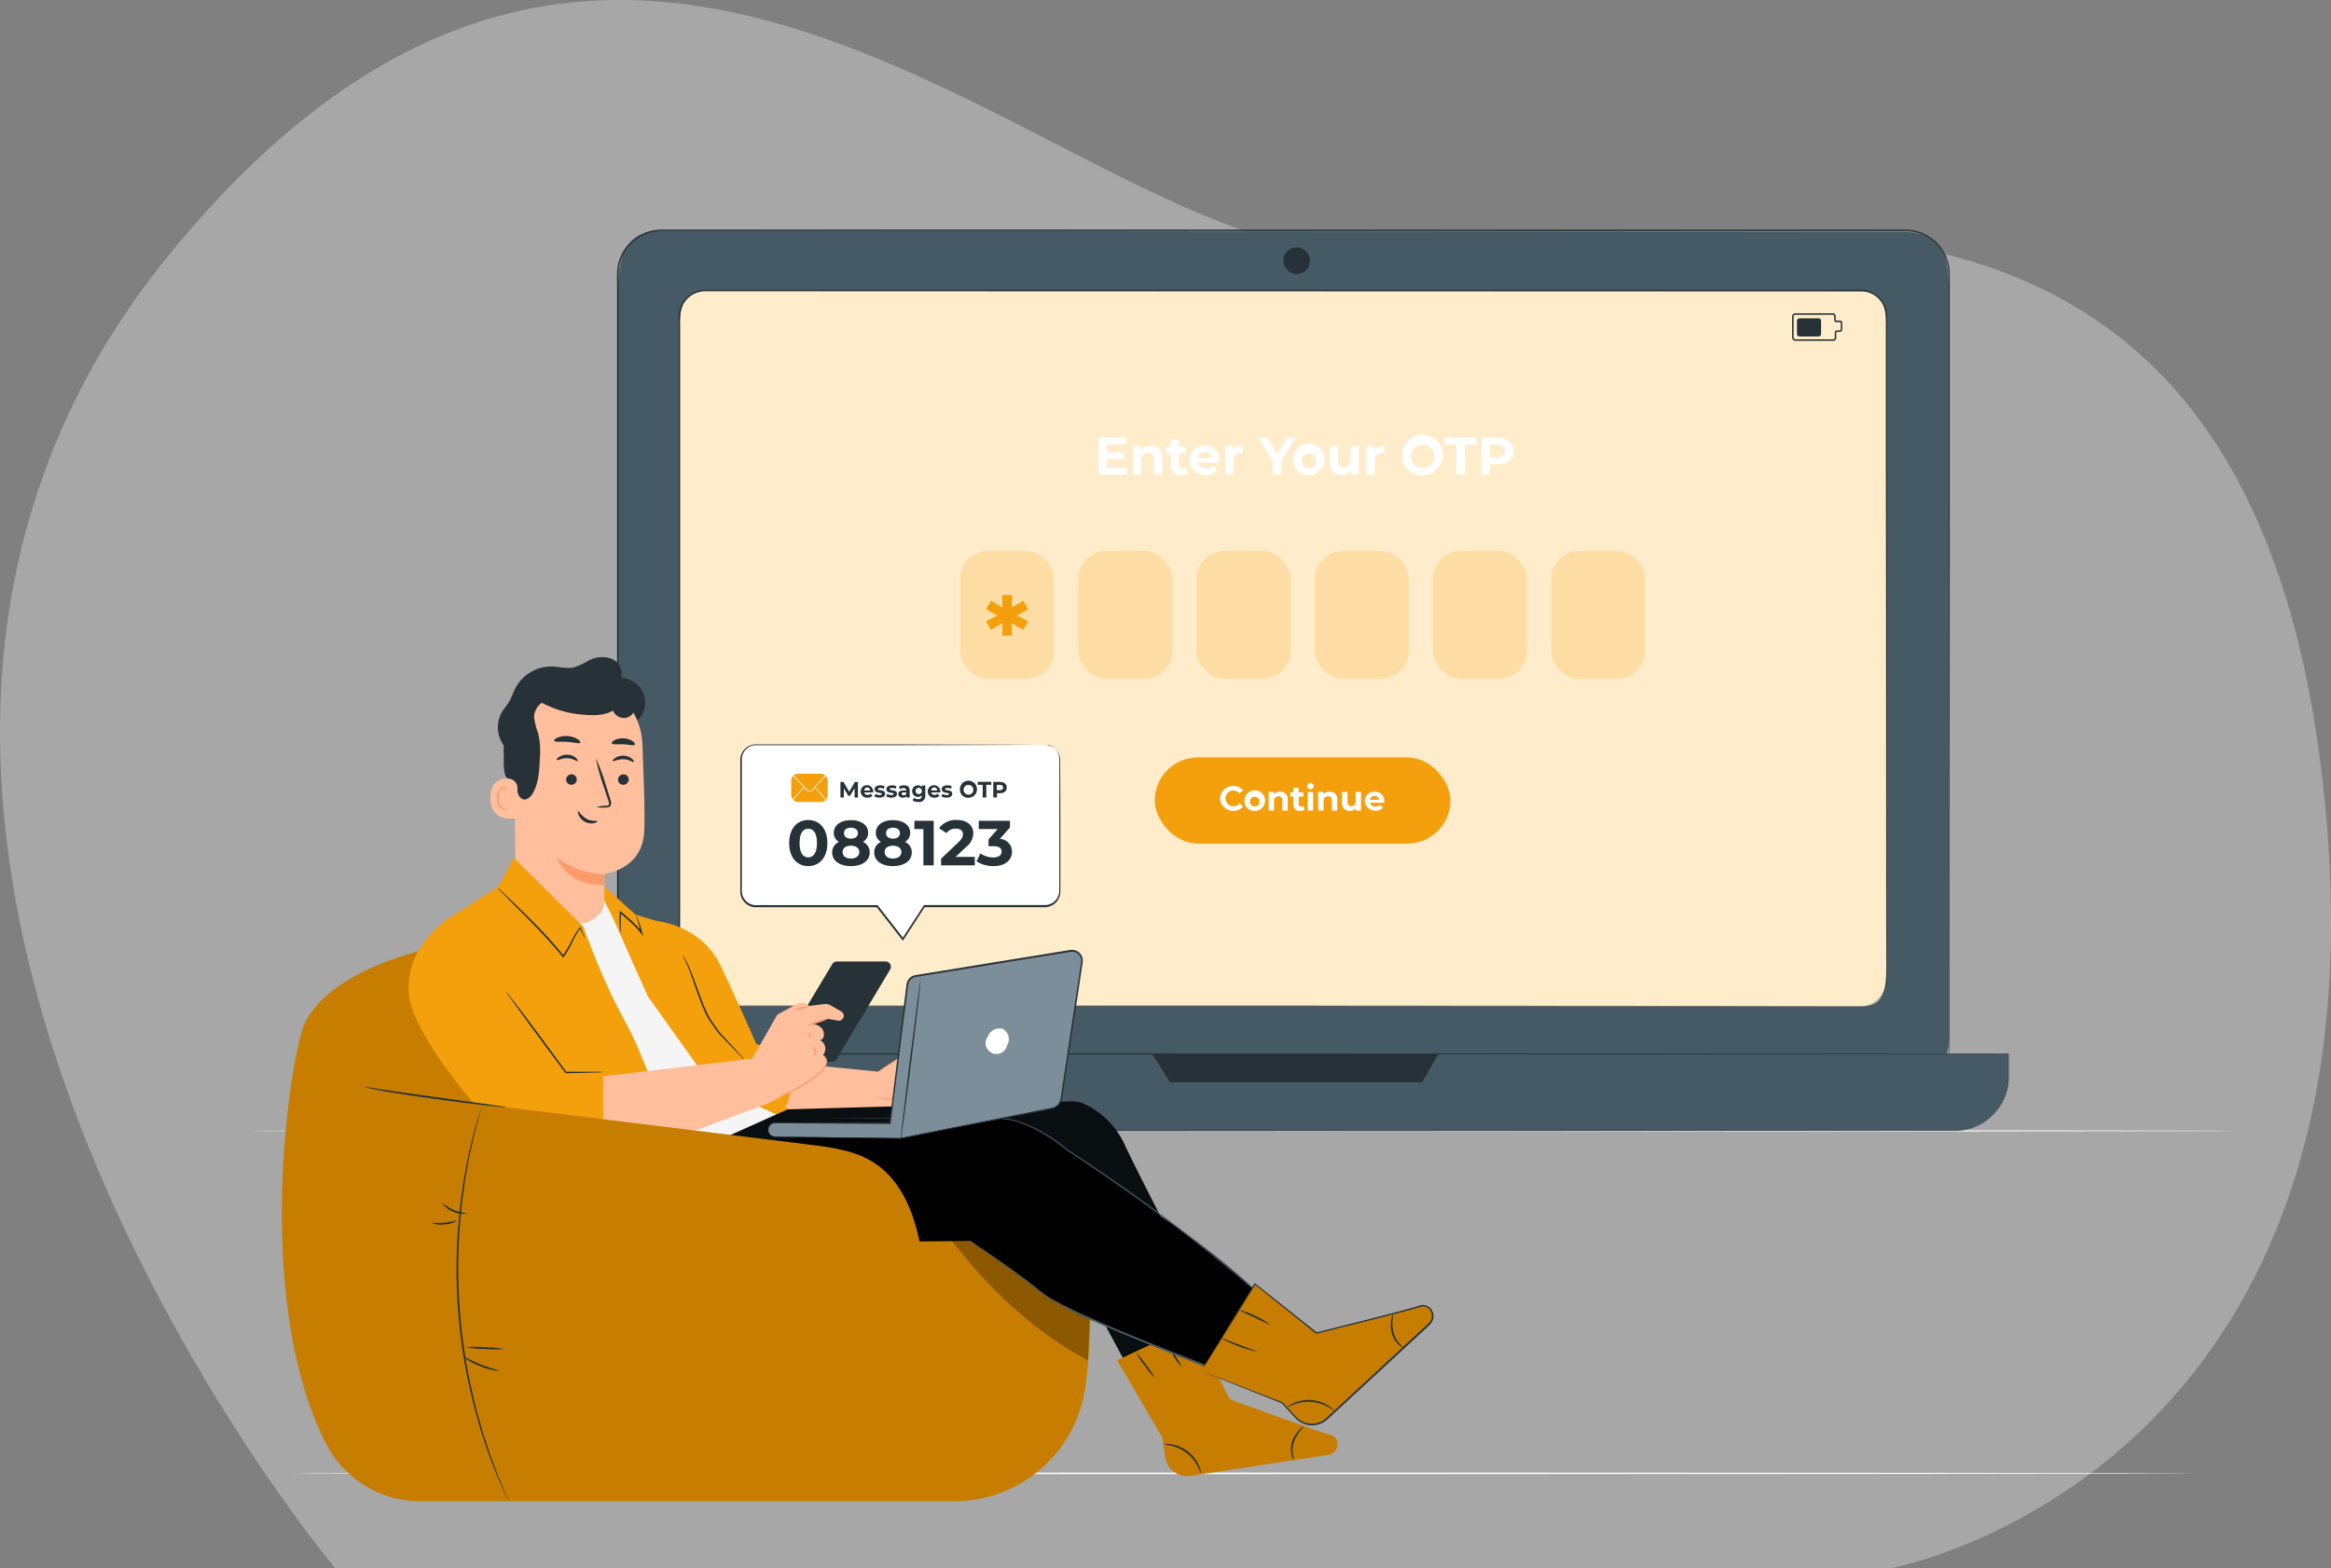 <svg xmlns="http://www.w3.org/2000/svg" width="452.607" height="304.543" viewBox="0 0 452.607 304.543">
  <rect x="0" y="0" width="452.607" height="304.543" fill="#808080" stroke="none"/>
  <g id="Group_13598" data-name="Group 13598" transform="translate(-3606 -992.14)">
    <path id="Path_318" data-name="Path 318" d="M329.375,502.852S207.484,357.277,297.389,247.49s171.73-1.729,229.367,0S697.638,209.453,714.928,346.9s-83.366,155.948-83.366,155.948Z" transform="translate(3341.682 793.831)" fill="#fff" opacity="0.31"/>
    <g id="Group_13597" data-name="Group 13597" transform="translate(2046.81 1445.032)">
      <g id="freepik--Floor--inject-2" transform="translate(1607.19 -233.423)">
        <path id="Path_9056" data-name="Path 9056" d="M426.872,346.892c0,.082-86.506.152-193.187.152s-193.2-.076-193.2-.152,86.483-.152,193.2-.152S426.872,346.8,426.872,346.892Z" transform="translate(-40.48 -346.74)" fill="#fff"/>
        <path id="Path_9057" data-name="Path 9057" d="M424.512,460.992c0,.082-82.775.152-184.892.152s-184.91-.07-184.91-.152,82.775-.152,184.91-.152S424.512,460.933,424.512,460.992Z" transform="translate(-46.415 -394.328)" fill="#fff"/>
      </g>
      <g id="freepik--Device--inject-2" transform="translate(1668.908 -408.306)">
        <path id="Path_9600" data-name="Path 9600" d="M8.711.088,249.277.33c8.047,0,9.252,4.25,9.252,12.3l-.007,143.764a14.57,14.57,0,0,1-14.57,14.57H14.57A14.57,14.57,0,0,1,0,156.391L.008,13.929C.008,5.882.664.088,8.711.088Z" transform="translate(10.227 0.152)" fill="#455a64"/>
        <path id="Path_9058" data-name="Path 9058" d="M413.826,217.842l.554-.035a4.079,4.079,0,0,0,.67-.076,5.492,5.492,0,0,0,.927-.192,7.881,7.881,0,0,0,2.442-1.078,8.353,8.353,0,0,0,2.571-2.617,8.785,8.785,0,0,0,.927-1.988,9.276,9.276,0,0,0,.361-2.437c0-1.749,0-3.632,0-5.689V189.535c0-21.364,0-52.283-.047-90.482V57.141a14.427,14.427,0,0,0-.309-3.981,8.371,8.371,0,0,0-5.3-5.678,8.162,8.162,0,0,0-.979-.28c-.332-.07-.67-.117-1.008-.157-.682-.047-1.376-.041-2.075-.035H172.319a8.377,8.377,0,0,0-8.009,5.963,9.093,9.093,0,0,0-.35,2.635V208.7a11.368,11.368,0,0,0,.175,2.332,8.447,8.447,0,0,0,2.116,4.034,8.161,8.161,0,0,0,1.79,1.428,9.272,9.272,0,0,0,1.014.525,8.742,8.742,0,0,0,1.084.361,17.257,17.257,0,0,0,4.564.3H290.2l90.47.052,24.6.029h0l-24.6.029-90.47.047H172.372a8.743,8.743,0,0,1-2.332-.3,9.685,9.685,0,0,1-1.119-.373,10.561,10.561,0,0,1-1.049-.548,8.3,8.3,0,0,1-1.842-1.475,8.482,8.482,0,0,1-1.382-1.924,9.269,9.269,0,0,1-.81-2.238,11.661,11.661,0,0,1-.181-2.378V55.631a9.181,9.181,0,0,1,.361-2.722,8.68,8.68,0,0,1,8.3-6.179H412.526c.7,0,1.387,0,2.093.041a10.49,10.49,0,0,1,1.043.157,8.691,8.691,0,0,1,6.465,6.138l.128.5c.035.169.052.338.082.507a7.548,7.548,0,0,1,.093,1.02c0,.682,0,1.352,0,2.023V99c0,38.2-.041,69.118-.052,90.482v19.884a9.211,9.211,0,0,1-.373,2.46,8.609,8.609,0,0,1-.939,2.023,8.342,8.342,0,0,1-2.6,2.629,7.923,7.923,0,0,1-2.454,1.067,5.715,5.715,0,0,1-.933.187,3.994,3.994,0,0,1-.676.064Z" transform="translate(-153.57 -46.73)" fill="#263238"/>
        <path id="Path_9059" data-name="Path 9059" d="M416.284,336.3H156.94a10.376,10.376,0,0,1-10.37-10.376V321.34H426.66v4.582A10.376,10.376,0,0,1,416.284,336.3Z" transform="translate(-146.445 -161.263)" fill="#455a64"/>
        <path id="Path_9060" data-name="Path 9060" d="M416.195,336.206h.338a9.726,9.726,0,0,0,1-.087l.74-.117.88-.227c.321-.093.647-.233,1.008-.361a7.212,7.212,0,0,0,1.108-.548,10.855,10.855,0,0,0,2.332-1.79,10.364,10.364,0,0,0,2.915-7c0-1.5,0-3.107,0-4.815l.058.052-269.7.1H146.481l.152-.152v3.643a12.153,12.153,0,0,0,.35,3.568,10.19,10.19,0,0,0,3.993,5.724,10.633,10.633,0,0,0,6.7,1.871H245.5l89.024.035,59.8.047,16.223.029H394.323l-59.8.047-89.024.035H157.673a10.935,10.935,0,0,1-6.861-1.807,10.493,10.493,0,0,1-4.081-5.9,12.592,12.592,0,0,1-.361-3.643V321.12h10.539l269.7.093h.052v4.879a10.382,10.382,0,0,1-3.043,7,10.988,10.988,0,0,1-2.332,1.8c-.385.216-.764.379-1.113.542a6.278,6.278,0,0,1-1.02.356l-.886.222-.74.111a7.673,7.673,0,0,1-1,.07Z" transform="translate(-146.356 -161.171)" fill="#263238"/>
        <path id="Path_9061" data-name="Path 9061" d="M341.93,321.33l3.474,5.526h48.907l3.224-5.526Z" transform="translate(-227.925 -161.259)" fill="#263238"/>
        <path id="Path_9205" data-name="Path 9205" d="M5.112.064,229.455.147c4.683,0,4.922,3.65,4.922,8.333V130.542c0,4.683-.181,8.459-4.865,8.459L8.48,139.022A8.48,8.48,0,0,1,0,130.542V8.48C0,3.8.428.064,5.112.064Z" transform="translate(22.188 11.833)" fill="#ffeccb"/>
        <path id="Path_9062" data-name="Path 9062" d="M413.65,205.944a5.333,5.333,0,0,0,1.854-.373,4.984,4.984,0,0,0,1.895-1.335,5.054,5.054,0,0,0,1.247-2.915c.035-4.908,0-12.166,0-21.5,0-18.654,0-45.7-.052-79.091V72.8a9.07,9.07,0,0,0-.082-1.7,4.9,4.9,0,0,0-1.65-2.88,4.961,4.961,0,0,0-3.13-1.166H189.387a4.92,4.92,0,0,0-3.97,2.017,4.757,4.757,0,0,0-.874,2.11,19.548,19.548,0,0,0-.07,2.332V199.368c0,.694,0,1.411.035,2.075a4.9,4.9,0,0,0,3.789,4.238,8.984,8.984,0,0,0,2.029.122H305.57l79.091.047,21.5.029h0l-21.5.029-79.091.047H190.325a9.017,9.017,0,0,1-2.087-.134,5.194,5.194,0,0,1-4.011-4.477c-.064-.723,0-1.4-.035-2.1V73.549a19.516,19.516,0,0,1,.07-2.4,5.06,5.06,0,0,1,.933-2.244,5.206,5.206,0,0,1,4.215-2.139H413.749a5.165,5.165,0,0,1,5.013,4.261,9.707,9.707,0,0,1,.082,1.749v27.945c0,33.39-.035,60.414-.047,79.091,0,9.327,0,16.59-.052,21.51a5.044,5.044,0,0,1-4.576,4.6Z" transform="translate(-162.133 -55.088)" fill="#263238"/>
        <path id="Path_9063" data-name="Path 9063" d="M329.538,121.864V123.2H324V116h5.433v1.335h-3.777v1.58h3.334v1.294h-3.334v1.661Z" transform="translate(-220.447 -75.621)" fill="#fff"/>
        <path id="Path_9064" data-name="Path 9064" d="M341.223,121.185v3.159h-1.6V121.43c0-.892-.408-1.306-1.119-1.306a1.313,1.313,0,0,0-1.323,1.486v2.734h-1.6v-5.52h1.527v.653a2.419,2.419,0,0,1,1.825-.729A2.143,2.143,0,0,1,341.223,121.185Z" transform="translate(-225.276 -76.766)" fill="#fff"/>
        <path id="Path_9065" data-name="Path 9065" d="M350.835,123.256a2.256,2.256,0,0,1-1.3.35,1.819,1.819,0,0,1-2.064-1.982v-2.268h-.851v-1.23h.851V116.78h1.6v1.347h1.376v1.23h-1.376v2.25a.647.647,0,0,0,.694.729,1.067,1.067,0,0,0,.641-.21Z" transform="translate(-229.881 -75.946)" fill="#fff"/>
        <path id="Path_9066" data-name="Path 9066" d="M360.188,122.027h-4.174a1.469,1.469,0,0,0,1.58,1.108,1.86,1.86,0,0,0,1.382-.536l.857.927a2.915,2.915,0,0,1-2.279.892,2.868,2.868,0,0,1-3.154-2.845,2.816,2.816,0,0,1,2.944-2.845,2.734,2.734,0,0,1,2.874,2.868C360.217,121.718,360.2,121.893,360.188,122.027Zm-4.2-.939h2.722a1.323,1.323,0,0,0-1.358-1.166,1.306,1.306,0,0,0-1.364,1.166Z" transform="translate(-233.126 -76.757)" fill="#fff"/>
        <path id="Path_9067" data-name="Path 9067" d="M369.648,118.726v1.481h-.361a1.358,1.358,0,0,0-1.469,1.539v2.606h-1.6v-5.52h1.527v.729A2.227,2.227,0,0,1,369.648,118.726Z" transform="translate(-238.056 -76.755)" fill="#fff"/>
        <path id="Path_9068" data-name="Path 9068" d="M381.722,120.663v2.547h-1.661v-2.547L377.28,116h1.749l1.924,3.194L382.87,116H384.5Z" transform="translate(-242.668 -75.621)" fill="#fff"/>
        <path id="Path_9069" data-name="Path 9069" d="M388.925,121.291a3.043,3.043,0,1,1,3.043,2.845,2.845,2.845,0,0,1-3.043-2.845Zm4.448,0a1.417,1.417,0,1,0-1.4,1.533,1.393,1.393,0,0,0,1.4-1.533Z" transform="translate(-247.523 -76.476)" fill="#fff"/>
        <path id="Path_9070" data-name="Path 9070" d="M406.716,118.88v5.52h-1.521v-.659a2.233,2.233,0,0,1-1.714.74A2.2,2.2,0,0,1,401.12,122V118.88h1.6v2.88c0,.927.408,1.335,1.119,1.335s1.271-.472,1.271-1.486V118.88Z" transform="translate(-252.612 -76.822)" fill="#fff"/>
        <path id="Path_9071" data-name="Path 9071" d="M416.7,118.726v1.481h-.356a1.352,1.352,0,0,0-1.469,1.539v2.606h-1.6v-5.52H414.8v.729a2.227,2.227,0,0,1,1.9-.834Z" transform="translate(-257.679 -76.755)" fill="#fff"/>
        <path id="Path_9072" data-name="Path 9072" d="M425.26,119.529a3.938,3.938,0,1,1,3.935,3.713A3.718,3.718,0,0,1,425.26,119.529Zm6.179,0a2.25,2.25,0,1,0-2.244,2.3,2.192,2.192,0,0,0,2.244-2.3Z" transform="translate(-262.68 -75.541)" fill="#fff"/>
        <path id="Path_9073" data-name="Path 9073" d="M441.633,117.37h-2.3V116h6.261v1.358h-2.3v5.829h-1.661Z" transform="translate(-268.548 -75.621)" fill="#fff"/>
        <path id="Path_9074" data-name="Path 9074" d="M457.841,118.623c0,1.6-1.2,2.594-3.124,2.594h-1.446V123.2H451.61V116h3.107C456.641,116,457.841,117.008,457.841,118.623Zm-1.685,0c0-.793-.513-1.253-1.533-1.253h-1.352v2.495h1.352C455.644,119.865,456.157,119.4,456.157,118.623Z" transform="translate(-273.67 -75.621)" fill="#fff"/>
        <g id="Group_13588" data-name="Group 13588" transform="translate(76.704 62.402)" opacity="0.2">
          <rect id="Rectangle_20762" data-name="Rectangle 20762" width="18.24" height="24.85" rx="5.47" fill="#f49f0c"/>
        </g>
        <g id="Group_13589" data-name="Group 13589" transform="translate(99.653 62.402)" opacity="0.2">
          <rect id="Rectangle_20763" data-name="Rectangle 20763" width="18.24" height="24.85" rx="5.47" fill="#f49f0c"/>
        </g>
        <g id="Group_13590" data-name="Group 13590" transform="translate(122.609 62.402)" opacity="0.2">
          <rect id="Rectangle_20764" data-name="Rectangle 20764" width="18.24" height="24.85" rx="5.47" fill="#f49f0c"/>
        </g>
        <g id="Group_13591" data-name="Group 13591" transform="translate(145.559 62.402)" opacity="0.2">
          <rect id="Rectangle_20765" data-name="Rectangle 20765" width="18.24" height="24.85" rx="5.47" fill="#f49f0c"/>
        </g>
        <g id="Group_13592" data-name="Group 13592" transform="translate(168.509 62.402)" opacity="0.2">
          <rect id="Rectangle_20766" data-name="Rectangle 20766" width="18.24" height="24.85" rx="5.47" fill="#f49f0c"/>
        </g>
        <g id="Group_13593" data-name="Group 13593" transform="translate(191.458 62.402)" opacity="0.2">
          <rect id="Rectangle_20767" data-name="Rectangle 20767" width="18.24" height="24.85" rx="5.47" fill="#f49f0c"/>
        </g>
        <path id="Path_9075" data-name="Path 9075" d="M292.563,172.434l2.186,1.166-.979,1.644-2.2-1.306.035,2.425h-1.865V173.92l-2.2,1.323-.962-1.644,2.18-1.166-2.18-1.2.962-1.644,2.2,1.323V168.47h1.883l-.035,2.442,2.2-1.323.979,1.644Z" transform="translate(-204.836 -97.505)" fill="#f49f0c"/>
        <rect id="Rectangle_20768" data-name="Rectangle 20768" width="57.407" height="16.736" rx="8.368" transform="translate(114.501 102.508)" fill="#f49f0c"/>
        <path id="Path_9076" data-name="Path 9076" d="M364.5,234.514a2.6,2.6,0,0,1,4.5-1.609l-.7.647a1.528,1.528,0,1,0,0,1.889l.7.647a2.594,2.594,0,0,1-4.5-1.6Z" transform="translate(-237.338 -124.032)" fill="#fff"/>
        <path id="Path_9077" data-name="Path 9077" d="M372.667,235.668a2,2,0,1,1,2,1.871,1.871,1.871,0,0,1-2-1.871Zm2.915,0a.933.933,0,1,0-.921,1.008.915.915,0,0,0,.927-1.008Z" transform="translate(-240.743 -124.644)" fill="#fff"/>
        <path id="Path_9078" data-name="Path 9078" d="M384.417,235.582v2.075h-1.049v-1.924c0-.583-.274-.857-.734-.857a.87.87,0,0,0-.874.979v1.79H380.71V234.02h1v.426a1.6,1.6,0,0,1,1.2-.478,1.422,1.422,0,0,1,1.5,1.615Z" transform="translate(-244.099 -124.821)" fill="#fff"/>
        <path id="Path_9079" data-name="Path 9079" d="M390.712,236.96a1.481,1.481,0,0,1-.857.233,1.195,1.195,0,0,1-1.352-1.306V234.4h-.583v-.81h.583v-.88h1.049v.88h.9v.81h-.9v1.475a.426.426,0,0,0,.455.478.723.723,0,0,0,.426-.134Z" transform="translate(-247.106 -124.297)" fill="#fff"/>
        <path id="Path_9080" data-name="Path 9080" d="M393.51,231.79a.653.653,0,0,1,1.306,0,.659.659,0,0,1-1.306,0Zm.128,1.09h1.049v3.626h-1.049Z" transform="translate(-249.438 -123.669)" fill="#fff"/>
        <path id="Path_9081" data-name="Path 9081" d="M400.917,235.6v2.075h-1.049v-1.924c0-.583-.274-.857-.734-.857a.87.87,0,0,0-.874.979v1.79H397.21v-3.626h1v.426a1.6,1.6,0,0,1,1.207-.461,1.422,1.422,0,0,1,1.5,1.6Z" transform="translate(-250.981 -124.834)" fill="#fff"/>
        <path id="Path_9082" data-name="Path 9082" d="M408.833,234.08v3.626h-1v-.431a1.463,1.463,0,0,1-1.125.49,1.446,1.446,0,0,1-1.551-1.632V234.08h1.067v1.895c0,.583.268.88.734.88s.839-.315.839-.979v-1.8Z" transform="translate(-254.292 -124.869)" fill="#fff"/>
        <path id="Path_9083" data-name="Path 9083" d="M416.5,236.155h-2.746a.962.962,0,0,0,1.038.729,1.242,1.242,0,0,0,.909-.35l.583.583a2.116,2.116,0,0,1-3.567-1.282A1.848,1.848,0,0,1,414.632,234a1.8,1.8,0,0,1,1.889,1.883C416.521,235.957,416.509,236.068,416.5,236.155Zm-2.757-.583h1.784a.863.863,0,0,0-.892-.758.851.851,0,0,0-.892.729Z" transform="translate(-257.45 -124.834)" fill="#fff"/>
        <path id="Path_9084" data-name="Path 9084" d="M390.793,55.257a2.571,2.571,0,1,1-.751-1.822A2.577,2.577,0,0,1,390.793,55.257Z" transform="translate(-246.155 -49.212)" fill="#263238"/>
        <path id="Path_9085" data-name="Path 9085" d="M556.69,79.292V76.82a.507.507,0,0,1,.484-.53h3.713a.507.507,0,0,1,.484.53v2.472a.507.507,0,0,1-.484.53h-3.713a.507.507,0,0,1-.484-.53Z" transform="translate(-317.495 -59.059)" fill="#263238"/>
        <path id="Path_9086" data-name="Path 9086" d="M563.056,79.961h-7.333a.659.659,0,0,1-.653-.659v-4.04a.653.653,0,0,1,.653-.653h7.228a.583.583,0,0,1,.583.583v.746a.093.093,0,0,0,.093.093h.793a.391.391,0,0,1,.391.391v1.329a.484.484,0,0,1-.484.484h-.583a.1.1,0,0,0-.1.1v1.032a.583.583,0,0,1-.589.595Zm-7.333-5.06a.361.361,0,0,0-.361.361V79.3a.367.367,0,0,0,.361.367h7.333a.309.309,0,0,0,.3-.309V78.335a.391.391,0,0,1,.391-.391h.583a.192.192,0,0,0,.192-.192V76.435a.1.1,0,0,0-.1-.1h-.793a.391.391,0,0,1-.385-.385V75.2a.3.3,0,0,0-.309-.3Z" transform="translate(-316.82 -58.358)" fill="#263238"/>
      </g>
      <g id="freepik--Character--inject-2" transform="translate(1613.923 -325.272)">
        <path id="Path_9087" data-name="Path 9087" d="M152.361,196.54a4.891,4.891,0,0,0-4.43-3.334,3.15,3.15,0,0,0-1.871-3.707,5.439,5.439,0,0,0-4.419.321,15.248,15.248,0,0,1-2.915,1.341c-1.382.315-2.81-.122-4.22-.169a7.9,7.9,0,0,0-7.094,4.133c-.472.892-.764,1.877-1.282,2.746-.42.694-.968,1.3-1.382,2a5.975,5.975,0,0,0,.478,6.593L145.1,201.9a4.768,4.768,0,0,0,7.263-5.345Z" transform="translate(-82.037 -189.174)" fill="#263238"/>
        <path id="Path_9088" data-name="Path 9088" d="M236.7,325.97l-19.161-1.9-1.108,9.951,21.638-.752Z" transform="translate(-120.597 -245.435)" fill="#ffbf9d"/>
        <path id="Path_9089" data-name="Path 9089" d="M265.3,329.585a1.078,1.078,0,0,1-1.108.431,1.281,1.281,0,0,1-.256-.1c-.583-.286-.321-1.5-.321-1.5l-2.81-.921a31,31,0,0,0-5.713,3.212c-1.586,1.393-4.78-.443-4.78-.443l-.21-6.331,6.062-3.958s-.373.239.134-.583,2.122-.239,2.122-.239c.332-.4,1.446-.391,1.446-.391l4.564,1.271a3.218,3.218,0,0,1,2.1,1.836L268,325.289s.688,2.408.437,2.915a.939.939,0,0,1-1.166.443s-.466,1.434-.857,1.428a3.24,3.24,0,0,1-1.108-.46Z" transform="translate(-134.64 -243.221)" fill="#ffbf9d"/>
        <path id="Path_9090" data-name="Path 9090" d="M256.458,329.814a1.957,1.957,0,0,0,.315-.169l.874-.5a32.013,32.013,0,0,1,3.393-1.626h-.07l2.8.944-.082-.14a3.609,3.609,0,0,0-.058.717,1.335,1.335,0,0,0,.216.74.746.746,0,0,0,.356.239,1.037,1.037,0,0,0,.4.087,1.207,1.207,0,0,0,.781-.286,1.245,1.245,0,0,0,.152-.152l.035-.041h0l-.181.035h0l.087.052a3.353,3.353,0,0,0,.35.192,2.722,2.722,0,0,0,.379.157,1.1,1.1,0,0,0,.21.058.49.49,0,0,0,.274,0,.91.91,0,0,0,.344-.338,3.326,3.326,0,0,0,.2-.373,7.141,7.141,0,0,0,.315-.787l-.187.087a1.108,1.108,0,0,0,1.131-.192.915.915,0,0,0,.291-.548,2.694,2.694,0,0,0,0-.583,15.742,15.742,0,0,0-.466-2.2h0l-.787-1.825-.5-1.166a5.936,5.936,0,0,0-.583-1.137,3.113,3.113,0,0,0-.933-.857,4.129,4.129,0,0,0-1.166-.431l-4.308-1.166h-.035a4.466,4.466,0,0,0-.8.082,1.323,1.323,0,0,0-.746.361h.169a1.615,1.615,0,0,0-1.5-.152,1.894,1.894,0,0,0-.927,1.061l.047-.058-4.18,2.711-1.125.752a3.271,3.271,0,0,0-.385.28,2.443,2.443,0,0,0,.42-.227l1.166-.7,4.226-2.623h0v-.035a1.679,1.679,0,0,1,.81-.921,1.388,1.388,0,0,1,1.271.146l.093.058.076-.082a1.107,1.107,0,0,1,.583-.268,3.839,3.839,0,0,1,.74-.07h0l4.3,1.212a3.854,3.854,0,0,1,1.078.4,2.822,2.822,0,0,1,.839.781,5.319,5.319,0,0,1,.536,1.078c.169.385.332.769.5,1.166l.787,1.825h0a15.429,15.429,0,0,1,.461,2.151,2.5,2.5,0,0,1,0,.507.624.624,0,0,1-.2.373.834.834,0,0,1-.834.14l-.14-.047-.047.134a5.6,5.6,0,0,1-.3.752,1.428,1.428,0,0,1-.4.583.5.5,0,0,1-.122,0l-.169-.047c-.117-.041-.233-.093-.35-.146a3.663,3.663,0,0,1-.332-.181l-.082-.047h0l-.181.035h0v.035a1.169,1.169,0,0,1-.122.117.938.938,0,0,1-.583.227.821.821,0,0,1-.315-.064.437.437,0,0,1-.245-.157,1.784,1.784,0,0,1-.128-1.247V328.4l-.1-.029-2.81-.909h-.07a28.021,28.021,0,0,0-3.369,1.714c-.379.227-.665.414-.857.548a1.916,1.916,0,0,0-.251.093Z" transform="translate(-134.836 -243.158)" fill="#ff9a6c"/>
        <path id="Path_9091" data-name="Path 9091" d="M265.28,322.43a5.865,5.865,0,0,0,1.422.676,14.947,14.947,0,0,0,3.795.886l-.14-.128c.047.245.087.5.152.752a11.589,11.589,0,0,0,1.784,4.034,9.626,9.626,0,0,0,.839,1.038c.216.233.35.344.367.332s-.431-.554-1.026-1.492a12.871,12.871,0,0,1-1.661-3.981c-.058-.245-.1-.5-.146-.729v-.122h-.117a18.068,18.068,0,0,1-3.754-.775,13.779,13.779,0,0,0-1.516-.49Z" transform="translate(-140.971 -244.751)" fill="#ff9a6c"/>
        <path id="Path_9092" data-name="Path 9092" d="M272.12,328.27a7.578,7.578,0,0,0,2.472,5.1c.076-.064-.775-1.032-1.451-2.443S272.213,328.252,272.12,328.27Z" transform="translate(-143.824 -247.187)" fill="#ff9a6c"/>
        <path id="Path_9093" data-name="Path 9093" d="M249.39,330.829a.776.776,0,0,0,.134.111,4.151,4.151,0,0,0,.431.251,5.147,5.147,0,0,0,1.8.5,5.089,5.089,0,0,0,2.786-.542A5.328,5.328,0,0,0,257,328.538l-.187.087a12.008,12.008,0,0,0,3.34.688,11.567,11.567,0,0,0,1.271,0,3.859,3.859,0,0,0,1.247-.2.962.962,0,0,0,.53-.437.891.891,0,0,0,.029-.682.88.88,0,0,0-.461-.49l-.513-.221c-1.358-.583-2.612-1.008-3.667-1.352s-1.93-.583-2.53-.734a4.615,4.615,0,0,0-.95-.192,8,8,0,0,0,.915.309c.583.187,1.446.461,2.495.828s2.279.834,3.626,1.411l.507.222a.607.607,0,0,1,.3.769.665.665,0,0,1-.379.291A3.584,3.584,0,0,1,261.4,329h-1.242a11.93,11.93,0,0,1-3.259-.665l-.134-.047-.052.128a5.141,5.141,0,0,1-2.332,2.507,5.072,5.072,0,0,1-2.652.583,5.478,5.478,0,0,1-1.749-.408A6.083,6.083,0,0,1,249.39,330.829Z" transform="translate(-134.344 -245.823)" fill="#ff9a6c"/>
        <path id="Path_9094" data-name="Path 9094" d="M138.227,247.812a8.691,8.691,0,0,1-8.5-8.7l-.361-28.861c-.338-7.747,3.766-14.41,11.3-14.538h.7a13.672,13.672,0,0,1,12.918,13.308c.256,6.721.53,13.209.344,16.8-.391,7.438-7.741,8.161-7.741,8.161v4.955a8.691,8.691,0,0,1-8.645,8.837Z" transform="translate(-84.277 -191.9)" fill="#ffbf9d"/>
        <path id="Path_9095" data-name="Path 9095" d="M152.788,259.174a17.115,17.115,0,0,1-9.3-3.264s2.04,5.689,9.28,5.322Z" transform="translate(-90.176 -217.008)" fill="#ff9a6c"/>
        <path id="Path_9096" data-name="Path 9096" d="M166.075,229.221a1.061,1.061,0,0,1-1.038,1.032,1,1,0,0,1-1.038-.991,1.043,1.043,0,0,1,1.038-1.032,1.008,1.008,0,0,1,1.038.991Z" transform="translate(-98.73 -205.463)" fill="#263238"/>
        <path id="Path_9097" data-name="Path 9097" d="M166.335,223.232c-.134.134-.892-.5-2.005-.536s-1.947.49-2.064.344.087-.309.449-.583a2.8,2.8,0,0,1,1.661-.449,2.652,2.652,0,0,1,1.586.583C166.295,222.917,166.4,223.168,166.335,223.232Z" transform="translate(-97.993 -202.867)" fill="#263238"/>
        <path id="Path_9098" data-name="Path 9098" d="M148.774,229.212a1.049,1.049,0,0,1-1.038,1.032,1.008,1.008,0,0,1-1.026-1,1.049,1.049,0,0,1,1.038-1.032,1,1,0,0,1,1.026,1Z" transform="translate(-91.518 -205.455)" fill="#263238"/>
        <path id="Path_9099" data-name="Path 9099" d="M147.635,222.892c-.134.134-.9-.5-2.005-.536s-1.947.49-2.064.344.082-.309.449-.583a2.8,2.8,0,0,1,1.661-.449,2.681,2.681,0,0,1,1.586.583C147.588,222.577,147.7,222.834,147.635,222.892Z" transform="translate(-90.193 -202.725)" fill="#263238"/>
        <path id="Path_9100" data-name="Path 9100" d="M156.7,232.3a7.236,7.236,0,0,1,1.819-.257c.286,0,.583-.064.612-.262a1.539,1.539,0,0,0-.157-.874c-.239-.717-.49-1.469-.746-2.256a43.108,43.108,0,0,1-1.656-5.893,41.976,41.976,0,0,1,2.11,5.742c.251.793.49,1.545.711,2.268a1.708,1.708,0,0,1,.1,1.166.717.717,0,0,1-.484.4,1.906,1.906,0,0,1-.484.052A7.221,7.221,0,0,1,156.7,232.3Z" transform="translate(-95.629 -203.181)" fill="#263238"/>
        <path id="Path_9101" data-name="Path 9101" d="M147.792,216.742c-.163.286-1.23-.07-2.542-.152s-2.413.076-2.536-.233c-.052-.146.181-.4.653-.583a4.127,4.127,0,0,1,1.964-.315,4.174,4.174,0,0,1,1.9.583C147.67,216.316,147.862,216.6,147.792,216.742Z" transform="translate(-89.849 -200.131)" fill="#263238"/>
        <path id="Path_9102" data-name="Path 9102" d="M166.393,217.458c-.239.256-1.166-.041-2.227-.082s-2.011.122-2.215-.157c-.093-.134.058-.391.466-.624a3.626,3.626,0,0,1,3.585.192C166.375,217.062,166.5,217.336,166.393,217.458Z" transform="translate(-97.864 -200.45)" fill="#263238"/>
        <path id="Path_9103" data-name="Path 9103" d="M126.455,229.922c-.122-.058-4.908-1.72-4.955,3.369s4.932,4.08,4.943,3.946S126.455,229.922,126.455,229.922Z" transform="translate(-81.004 -206.042)" fill="#ffbf9d"/>
        <path id="Path_9104" data-name="Path 9104" d="M125.861,236.454a1.348,1.348,0,0,1-.233.128.84.84,0,0,1-.647,0,2.212,2.212,0,0,1-.968-1.982,2.915,2.915,0,0,1,.251-1.265,1.014,1.014,0,0,1,.653-.676.431.431,0,0,1,.507.251c.07.14.035.245.064.251s.1-.082.064-.291a.525.525,0,0,0-.192-.321.583.583,0,0,0-.472-.134,1.218,1.218,0,0,0-.909.775,3.09,3.09,0,0,0-.309,1.417,2.288,2.288,0,0,0,1.236,2.215.909.909,0,0,0,.787-.128C125.85,236.577,125.879,236.466,125.861,236.454Z" transform="translate(-81.909 -207.205)" fill="#ff9a6c"/>
        <path id="Path_9105" data-name="Path 9105" d="M131.846,202.419a3.626,3.626,0,0,1,2.472-2.821,5.054,5.054,0,0,1,3.34.041c2.792,1.014,7.578,2.536,8.8,1.562a7.706,7.706,0,0,0,2.215-2.332l.985,1.073c.8-.455-1.6-3.124-3.573-4.046-2.973-1.387-7.514-2.244-10.26-1.446-3.305.962-6.051,2.646-7.712,5.742a20.478,20.478,0,0,0-2.186,10.219c0,1.078-.169,4.168.869,4.407a1.9,1.9,0,0,1,1.784,2.093,2.157,2.157,0,0,0,.513,1.556c.9.991,2.011.058,2.524-.874,1.09-1.994,1.212-4.372,1.306-6.657a15.313,15.313,0,0,0-.309-4.844,15.225,15.225,0,0,1-.8-3.124A2.634,2.634,0,0,1,131.846,202.419Z" transform="translate(-82.839 -191.246)" fill="#263238"/>
        <path id="Path_9106" data-name="Path 9106" d="M154.419,242.411c.029.076-.2.268-.659.367a2.629,2.629,0,0,1-1.79-.28,2.716,2.716,0,0,1-1.212-1.347c-.175-.437-.146-.729-.064-.752a5.744,5.744,0,0,0,1.586,1.533C153.323,242.5,154.372,242.242,154.419,242.411Z" transform="translate(-93.153 -210.539)" fill="#263238"/>
        <path id="Path_9107" data-name="Path 9107" d="M118.466,329.641l-23.678-5.211L79.567,286.72s-20.338,4.512-23.69,15.9c-2.915,9.822-8.9,53.239,4.722,80A20.571,20.571,0,0,0,78.961,393.78H182.588a25.69,25.69,0,0,0,25.532-22.83,113.521,113.521,0,0,0,.909-13.457l-16.637-12.766Z" transform="translate(-52.03 -229.858)" fill="#c77e00"/>
        <g id="Group_13594" data-name="Group 13594" transform="translate(129.742 109.699)" opacity="0.3">
          <path id="Path_9108" data-name="Path 9108" d="M274.6,380.56c7.292,9.525,16.165,18.071,26.774,23.678l.507-12.929-19.6-13.949Z" transform="translate(-274.6 -377.36)"/>
        </g>
        <path id="Path_9109" data-name="Path 9109" d="M139.583,272.384c0,.688,5.386,2.915,7.817,1.935,3.707-1.481,3.247-4.389,3.247-4.389l2.058,2.168,20.618,31.42,15.325,10.114-24.53,7.77L138.4,291.86Z" transform="translate(-88.053 -222.855)" fill="#f5f5f5"/>
        <path id="Path_9110" data-name="Path 9110" d="M119.854,256.05l-.542,1.014-2.448,4.564-10.184,6.494,20.945,24.9,9.554,22.594,22.909,7.17s-10.9-16.759-14.288-25.328-3.731-8.161-6.82-14.445a140.971,140.971,0,0,1-5.6-13.582Z" transform="translate(-74.823 -217.066)" fill="#f49f0c"/>
        <path id="Path_9111" data-name="Path 9111" d="M190.93,304.881l4.494,4.191,1.271,2.588-16.707-7.77-12.061-16.9s-4.3-9.531-5.771-12.947c-1.556-3.591-2.716-5.625-2.716-5.625V265.58l6.08,5.491,5.077,1.51,8.487,13.407Z" transform="translate(-96.828 -221.041)" fill="#f49f0c"/>
        <path id="Path_9112" data-name="Path 9112" d="M193.031,293.864s-2.029-4.325-3.684-7.922c-3.731-8.1-12.527-8.872-12.527-8.872l9.723,26.966,11.909,8.447s3.393,1.166,3.818,0c0,0,2.477-8.942,2.4-8.977s-8.476-2.547-8.476-2.547l-3.381-7.578" transform="translate(-104.077 -225.833)" fill="#f49f0c"/>
        <path id="Path_9113" data-name="Path 9113" d="M227.081,291.081,215.51,310.359,227.629,310l10.685-17.861a1.032,1.032,0,0,0-.886-1.562h-9.461A1.032,1.032,0,0,0,227.081,291.081Z" transform="translate(-120.213 -231.468)" fill="#263238"/>
        <path id="Path_9114" data-name="Path 9114" d="M159,318.607l28.966-3.445,4.867-8.528,3.812-2.093a1.9,1.9,0,0,1,2.034.128l.361.262,2.827-.356a2.227,2.227,0,0,1,1.393.274l2.005,1.166a.968.968,0,0,1,.478.828h0a.962.962,0,0,1-1.137.944l-1.947-.356-2.985.974s1.924.2,2.168,1.661-.729,1.492-.729,1.492a1.867,1.867,0,0,1,.583,2.915s1.69,1.125-.2,3.259c-1.277,1.446-10.493,6.156-10.493,6.156l-32,11.851Z" transform="translate(-96.644 -237.192)" fill="#ffbf9d"/>
        <path id="Path_9115" data-name="Path 9115" d="M226.085,321.73a.739.739,0,0,1,.472.262,1.527,1.527,0,0,1,.309,1.428,4.238,4.238,0,0,1-1.247,1.784,15.528,15.528,0,0,1-2.034,1.679,27.453,27.453,0,0,1-4.18,2.3,10.61,10.61,0,0,1-1.825.74,14.741,14.741,0,0,1,1.749-.933,34.542,34.542,0,0,0,4.08-2.361A16.47,16.47,0,0,0,225.426,325a4.133,4.133,0,0,0,1.23-1.638,1.434,1.434,0,0,0-.187-1.294A1.849,1.849,0,0,0,226.085,321.73Z" transform="translate(-121.076 -244.46)" fill="#ff9a6c"/>
        <path id="Path_9116" data-name="Path 9116" d="M225.383,305.509a7.91,7.91,0,0,1-2.973.8,3.982,3.982,0,0,1,1.446-.548,4.081,4.081,0,0,1,1.527-.256Z" transform="translate(-123.091 -237.694)" fill="#ff9a6c"/>
        <path id="Path_9117" data-name="Path 9117" d="M230.961,309.63a8.161,8.161,0,0,1-2.011.828,8.044,8.044,0,0,1-2.11.542,7.683,7.683,0,0,1,2.011-.828A7.775,7.775,0,0,1,230.961,309.63Z" transform="translate(-124.939 -239.413)" fill="#ff9a6c"/>
        <path id="Path_9118" data-name="Path 9118" d="M227.716,315.439c-.087,0-.128-.262-.227-.548s-.216-.507-.152-.583.321.117.437.472S227.768,315.451,227.716,315.439Z" transform="translate(-125.138 -241.357)" fill="#ff9a6c"/>
        <path id="Path_9119" data-name="Path 9119" d="M229.324,320.706c-.087,0-.052-.437-.175-.909s-.332-.834-.268-.892.426.257.583.816A.979.979,0,0,1,229.324,320.706Z" transform="translate(-125.785 -243.278)" fill="#ff9a6c"/>
        <path id="Path_9120" data-name="Path 9120" d="M102.3,275.87c-.968.583-9.158,6.179-7.963,15.343s19.324,29.881,23.107,30.277l14.544,2.39V306.748l-7-.4-9.14-17.931Z" transform="translate(-69.625 -225.332)" fill="#f49f0c"/>
        <path id="Path_9121" data-name="Path 9121" d="M145.529,316.23a2.834,2.834,0,0,1-.519.047l-1.469.058-5.211.117h-.07l-.047-.058-3.684-4.955c-2.2-2.967-4.168-5.666-5.584-7.63l-1.661-2.332a6.457,6.457,0,0,1-.583-.886,6.758,6.758,0,0,1,.676.81l1.749,2.273c1.463,1.924,3.5,4.605,5.66,7.578l3.655,4.972-.117-.058H145a2.145,2.145,0,0,1,.525.064Z" transform="translate(-83.173 -235.643)" fill="#263238"/>
        <path id="Path_9122" data-name="Path 9122" d="M140.816,275.812a3.5,3.5,0,0,1-.286-.519l-.717-1.5h.157a18.357,18.357,0,0,0-1.4,2.419,21.271,21.271,0,0,1-1.825,3.206l-.117.163-.122-.157c-.944-1.166-2.023-2.4-3.183-3.661-2.536-2.757-4.961-5.147-6.692-6.9l-2.046-2.081a6.411,6.411,0,0,1-.711-.793,6.99,6.99,0,0,1,.8.705l2.116,2.005c1.749,1.708,4.226,4.08,6.774,6.838,1.166,1.271,2.238,2.518,3.177,3.69H136.5a23.149,23.149,0,0,0,1.842-3.148,16.256,16.256,0,0,1,1.486-2.408l.093-.128.058.14c.262.63.478,1.137.641,1.539a2.431,2.431,0,0,1,.2.589Z" transform="translate(-81.992 -221.212)" fill="#263238"/>
        <path id="Path_9123" data-name="Path 9123" d="M167.7,274.623a2.815,2.815,0,0,1,.437.863,22.879,22.879,0,0,1,.764,2.407l.2.711-.455-.583a19.655,19.655,0,0,0-2.134-2.256c-.676-.618-1.335-1.166-1.935-1.714l.245-.093a24.955,24.955,0,0,0-.087,2.874,3.054,3.054,0,0,1-.146,1.125c-.035,0,0-.414-.041-1.119a18.7,18.7,0,0,1,0-2.915l.029-.274.216.181c.583.507,1.282,1.073,1.964,1.7a17.154,17.154,0,0,1,2.145,2.332l-.256.122c-.251-1.008-.455-1.848-.641-2.425a6.908,6.908,0,0,1-.3-.939Z" transform="translate(-98.935 -224.407)" fill="#263238"/>
        <path id="Path_9124" data-name="Path 9124" d="M197.5,308.763a5.744,5.744,0,0,1-.694-.641l-1.79-1.83c-.752-.787-1.644-1.667-2.623-2.757-.449-.583-.845-1.207-1.312-1.819a12.24,12.24,0,0,1-1.212-2.11c-.694-1.5-1.218-2.99-1.69-4.337s-.886-2.565-1.265-3.568a24.415,24.415,0,0,0-1-2.332,7.222,7.222,0,0,1-.42-.839,1.139,1.139,0,0,1,.152.187,5.621,5.621,0,0,1,.379.583,19.577,19.577,0,0,1,1.1,2.332c.414,1,.851,2.209,1.335,3.55s1.014,2.816,1.7,4.3a12.52,12.52,0,0,0,1.166,2.058c.472.624.869,1.271,1.294,1.825.915,1.043,1.83,1.988,2.547,2.781l1.72,1.895a5.555,5.555,0,0,1,.606.723Z" transform="translate(-107.697 -230.613)" fill="#263238"/>
        <path id="Path_9125" data-name="Path 9125" d="M209.453,338.723l54.982-1.545a6.2,6.2,0,0,1,2.542.472,16.054,16.054,0,0,1,8.062,8.272c3.573,7.578,20.245,39.639,20.245,39.639L278.425,394.2l-20.676-38.357L194,350.423l.74-5.095Z" transform="translate(-111.242 -250.902)" fill="#090e10"/>
        <path id="Path_9126" data-name="Path 9126" d="M330.24,418.509l8.785,15.08.583,3.812a4.267,4.267,0,0,0,4.867,3.573l26.739-4.08a2.081,2.081,0,0,0,1.65-2.856A1.807,1.807,0,0,0,371.593,433c-2.238-.583-19.493-6.908-19.493-6.908l-7.193-14.433Z" transform="translate(-168.064 -281.967)" fill="#c77e00"/>
        <path id="Path_9127" data-name="Path 9127" d="M340.2,425.8a16.491,16.491,0,0,1-1.976-2.425,15.782,15.782,0,0,1-1.749-2.606,16.691,16.691,0,0,1,1.97,2.425A16.066,16.066,0,0,1,340.2,425.8Z" transform="translate(-170.667 -285.766)" fill="#263238"/>
        <path id="Path_9128" data-name="Path 9128" d="M349.618,421.917a10.6,10.6,0,0,1-1.842-2.542,10.913,10.913,0,0,1-1.306-2.856c.082-.041.7,1.218,1.568,2.7A30.353,30.353,0,0,1,349.618,421.917Z" transform="translate(-174.833 -283.993)" fill="#263238"/>
        <path id="Path_9129" data-name="Path 9129" d="M353.009,457.016c-.058,0-.2-.519-.583-1.306a7.782,7.782,0,0,0-5.206-4.08c-.857-.2-1.411-.21-1.411-.268a3.294,3.294,0,0,1,1.463,0,7.147,7.147,0,0,1,5.38,4.226A3.428,3.428,0,0,1,353.009,457.016Z" transform="translate(-174.558 -298.491)" fill="#263238"/>
        <path id="Path_9130" data-name="Path 9130" d="M388.672,451.986a2.238,2.238,0,0,1-.426-1,4.663,4.663,0,0,1,.128-2.629,6.306,6.306,0,0,1,1.393-2.221,2.763,2.763,0,0,1,.828-.7c.035.041-.239.35-.641.863a8.073,8.073,0,0,0-1.247,2.174,5.2,5.2,0,0,0-.216,2.46A6.931,6.931,0,0,1,388.672,451.986Z" transform="translate(-192.203 -296.056)" fill="#263238"/>
        <path id="Path_9131" data-name="Path 9131" d="M182.146,348.787s56.736-5.689,59.493-5.462c5.089.42,14.474,8.447,31.128,19.627a153.42,153.42,0,0,1,23.9,20.082l-5.322,12.148s-37.307-13.6-43.166-18.49c-4.862-4.081-13.734-9.851-13.734-9.851l-21.883.221L196.293,368.5a23.9,23.9,0,0,1-21.09-9.286l-6.313-8.248Z" transform="translate(-100.769 -253.464)"/>
        <path id="Path_9132" data-name="Path 9132" d="M256.923,366.363s.093.052.262.169l.764.525,2.944,2.069c2.559,1.825,6.313,4.448,10.918,7.928.291.216.583.466.874.659l.938.583c.676.338,1.352.711,2.069,1.043l2.192,1.02,2.332,1.02q4.728,2.046,10.2,4.267c7.275,2.955,15.436,6.167,24.244,9.554l-.192.087,4.821-12.241.035.175-6.622-6.75h0c-1.556-1.347-3.224-2.781-4.926-4.2a348.276,348.276,0,0,0-31.8-23.317h0a31.013,31.013,0,0,0-4.815-3.387,24.011,24.011,0,0,0-5.147-2.238c-.443-.117-.886-.21-1.323-.321l-1.323-.2-1.323-.07h-6.412l-17.132-.035-11.122-.047H223.7a2.166,2.166,0,0,1-.256,0h3.929l11.122-.041,17.132-.035h6.412l1.347.064,1.352.2c.443.111.892.2,1.341.326a23.9,23.9,0,0,1,5.211,2.25,30.783,30.783,0,0,1,4.873,3.416h0a343.439,343.439,0,0,1,31.851,23.317c1.708,1.417,3.375,2.851,4.931,4.2h0l6.622,6.756.07.076-.035.1-4.838,12.241-.052.14-.14-.052c-8.808-3.4-16.969-6.628-24.238-9.6-3.632-1.486-7.036-2.915-10.184-4.3l-2.332-1.032-2.215-1.143c-.711-.344-1.393-.717-2.069-1.061l-.962-.583c-.315-.192-.583-.443-.874-.659-4.582-3.5-8.324-6.15-10.86-8l-2.915-2.1-.746-.548C256.993,366.433,256.923,366.363,256.923,366.363Z" transform="translate(-123.521 -253.155)" fill="#455a64"/>
        <path id="Path_9133" data-name="Path 9133" d="M358.26,414.9,374,421.09l2.617,2.833a4.273,4.273,0,0,0,6.039.233l19.854-18.374a2.087,2.087,0,0,0-.233-3.294,1.818,1.818,0,0,0-1.632-.146c-2.174.781-20.018,5.194-20.018,5.194L368.659,398Z" transform="translate(-179.75 -276.27)" fill="#c77e00"/>
        <path id="Path_9134" data-name="Path 9134" d="M358.26,414.784s.052-.1.169-.3l.53-.874c.472-.787,1.166-1.924,2.046-3.381,1.8-2.955,4.384-7.2,7.578-12.41l.064-.111.1.082L380.72,407.3H380.6l10.644-2.681,5.625-1.463c.95-.256,1.912-.507,2.868-.787l.711-.222a2.917,2.917,0,0,1,.769-.181,1.982,1.982,0,0,1,1.486.583,2.238,2.238,0,0,1,.216,2.915,4.081,4.081,0,0,1-.536.583l-.542.5-1.078,1-4.232,3.911-8,7.391-3.725,3.439-1.784,1.65a6.217,6.217,0,0,1-.944.752,4.389,4.389,0,0,1-5.345-.583c-1-1.043-1.912-2.064-2.8-3.025h.041c-4.856-1.935-8.785-3.5-11.519-4.593l-3.1-1.253-.8-.326-.262-.111s.1.029.3.1l.822.309,3.148,1.212,11.5,4.459h0c.9.956,1.825,1.982,2.8,3a4.156,4.156,0,0,0,4.022.985,4.08,4.08,0,0,0,1.032-.461,5.78,5.78,0,0,0,.9-.729c.583-.542,1.166-1.1,1.784-1.65q1.807-1.679,3.719-3.451c2.542-2.332,5.217-4.838,7.992-7.4q2.075-1.929,4.226-3.917l1.078-1a12.236,12.236,0,0,0,1.038-1.014,1.947,1.947,0,0,0-.175-2.53,1.667,1.667,0,0,0-1.265-.478,2.525,2.525,0,0,0-.688.169l-.729.222c-.962.28-1.918.53-2.874.787l-5.631,1.457-10.644,2.664h-.07l-.052-.041-11.9-9.537h.169l-7.63,12.276-2.116,3.375-.583.88C358.336,414.673,358.26,414.784,358.26,414.784Z" transform="translate(-179.75 -276.149)" fill="#263238"/>
        <path id="Path_9135" data-name="Path 9135" d="M395.962,438.735c-.041.041-.455-.321-1.23-.746a7.77,7.77,0,0,0-6.6-.472c-.822.309-1.288.612-1.323.583a3.451,3.451,0,0,1,1.23-.8,7.146,7.146,0,0,1,6.82.49,3.258,3.258,0,0,1,1.1.944Z" transform="translate(-191.658 -292.393)" fill="#263238"/>
        <path id="Path_9136" data-name="Path 9136" d="M423.869,414.584a2.39,2.39,0,0,1-.915-.583,4.663,4.663,0,0,1-1.358-2.25,6.371,6.371,0,0,1-.093-2.623,2.64,2.64,0,0,1,.3-1.038,4.274,4.274,0,0,1-.047,1.067,7.764,7.764,0,0,0,.181,2.5,5.189,5.189,0,0,0,1.2,2.163C423.572,414.286,423.9,414.531,423.869,414.584Z" transform="translate(-206.088 -280.478)" fill="#263238"/>
        <path id="Path_9137" data-name="Path 9137" d="M182.417,361.932c-1.218-5.777-3.707-11.688-8.633-14.935-3.737-2.472-8.359-3.078-12.824-3.626L68.006,331.94c-.834,14.649,5.439,32.883,11.839,46.092.991,2.052,2.139,4.15,4.04,5.4,2.332,1.527,5.293,1.51,8.068,1.44,31.274-.8,62.56-2.128,93.659-5.549C183.863,373.689,183.63,367.7,182.417,361.932Z" transform="translate(-58.662 -248.718)" fill="#c77e00"/>
        <path id="Path_9138" data-name="Path 9138" d="M107,336.31a7.221,7.221,0,0,1-1.1-.07l-2.973-.321c-2.507-.291-5.963-.717-9.776-1.242s-7.263-1.055-9.747-1.492c-1.247-.222-2.25-.4-2.915-.583a7.247,7.247,0,0,1-1.067-.262,7.271,7.271,0,0,1,1.09.134l2.95.455c2.495.373,5.94.869,9.752,1.393l9.764,1.335,2.961.426a6.879,6.879,0,0,1,1.055.227Z" transform="translate(-63.458 -248.885)" fill="#263238"/>
        <path id="Path_9139" data-name="Path 9139" d="M120.312,415.618a1.1,1.1,0,0,1-.093-.181c-.07-.134-.152-.315-.256-.536l-.944-2.081-.682-1.475c-.233-.583-.461-1.166-.723-1.83-.5-1.312-1.131-2.792-1.667-4.489-.28-.839-.583-1.72-.88-2.641s-.583-1.9-.845-2.915c-.583-2-1.084-4.18-1.621-6.465a105.813,105.813,0,0,1-2.1-30.382c.216-2.332.385-4.559.711-6.622.157-1.032.262-2.034.437-2.99s.35-1.865.513-2.74c.3-1.749.717-3.305,1.032-4.663.169-.688.309-1.323.466-1.906s.326-1.108.466-1.586c.274-.938.5-1.673.647-2.192l.181-.583a.978.978,0,0,1,.07-.192.735.735,0,0,1-.041.2l-.146.583-.583,2.2-.437,1.591c-.146.583-.28,1.23-.437,1.912-.3,1.376-.705,2.915-.985,4.663-.152.869-.321,1.784-.49,2.734s-.268,1.953-.414,2.985c-.321,2.058-.478,4.279-.688,6.61a108.925,108.925,0,0,0,2.1,30.312c.53,2.279.991,4.459,1.591,6.453.286,1,.525,1.976.822,2.915s.583,1.8.863,2.641c.519,1.7,1.131,3.177,1.615,4.5.256.659.472,1.277.7,1.836l.653,1.51.886,2.1.227.554a.835.835,0,0,1,.058.163Z" transform="translate(-76.29 -251.725)" fill="#263238"/>
        <path id="Path_9140" data-name="Path 9140" d="M120.634,419.365a20.17,20.17,0,0,1-3.655,0,20.4,20.4,0,0,1-3.649-.332,20.948,20.948,0,0,1,3.661,0A20.847,20.847,0,0,1,120.634,419.365Z" transform="translate(-77.597 -285.009)" fill="#263238"/>
        <path id="Path_9141" data-name="Path 9141" d="M119.305,424.928a11.518,11.518,0,0,1-3.754-.985,11.4,11.4,0,0,1-3.381-1.906c.052-.082,1.533.81,3.5,1.6S119.322,424.8,119.305,424.928Z" transform="translate(-77.113 -286.292)" fill="#263238"/>
        <path id="Path_9142" data-name="Path 9142" d="M106.907,376.87a4.849,4.849,0,0,1-2.419.74,4.949,4.949,0,0,1-2.518-.262c0-.1,1.125.07,2.489-.064S106.872,376.783,106.907,376.87Z" transform="translate(-72.859 -267.452)" fill="#263238"/>
        <path id="Path_9143" data-name="Path 9143" d="M110.218,373.033a4.133,4.133,0,0,1-2.67-.338,4.08,4.08,0,0,1-2.1-1.685,13.735,13.735,0,0,0,2.227,1.382A14.515,14.515,0,0,0,110.218,373.033Z" transform="translate(-74.31 -265.013)" fill="#263238"/>
        <path id="Path_9144" data-name="Path 9144" d="M156.413,201.246a4.046,4.046,0,0,0-2.781-2.472,6.943,6.943,0,0,0-3.824.14l-12.078,2.763a20.633,20.633,0,0,0,7.409,2.483c3.014.321,5.136.35,6.931-.688a2.262,2.262,0,0,0,3.177,1.166,2.915,2.915,0,0,0,1.166-3.393Z" transform="translate(-87.773 -193.093)" fill="#263238"/>
        <path id="Path_9145" data-name="Path 9145" d="M371.785,418.63a24.092,24.092,0,0,1-7-2.635c.035-.082,1.574.583,3.5,1.306S371.808,418.548,371.785,418.63Z" transform="translate(-182.474 -283.772)" fill="#263238"/>
        <path id="Path_9146" data-name="Path 9146" d="M376.937,409.537a33.677,33.677,0,0,1-3.1-1.463,31.919,31.919,0,0,1-3.072-1.5,14.045,14.045,0,0,1,3.206,1.23,13.5,13.5,0,0,1,2.961,1.737Z" transform="translate(-184.968 -279.844)" fill="#263238"/>
        <path id="Path_9147" data-name="Path 9147" d="M215.351,323.038l24.349.3,29.4-5.829a2.332,2.332,0,0,0,1.825-1.912l4-26.477a1.953,1.953,0,0,0-2.244-2.215l-30.05,4.891a1.959,1.959,0,0,0-1.626,1.685L237.653,320.4l-22.268-.111a1.376,1.376,0,0,0-1.376,1.37h0a1.37,1.37,0,0,0,1.341,1.376Z" transform="translate(-119.588 -229.923)" fill="#7c8e9a"/>
        <path id="Path_9148" data-name="Path 9148" d="M215.329,322.96a1,1,0,0,1-.461-.076,1.376,1.376,0,0,1-.88-1.009,1.411,1.411,0,0,1,1.166-1.685c.892-.035,1.9,0,3.055,0l19.417.047-.1.093c.956-7.747,2.093-16.9,3.346-27.094a2.11,2.11,0,0,1,1.288-1.521,4.736,4.736,0,0,1,.979-.2l.968-.163,3.923-.635,8.085-1.323,8.377-1.352,4.279-.694,2.163-.356,1.084-.175a5.384,5.384,0,0,1,1.131-.122,2.122,2.122,0,0,1,1.836,1.463,2.5,2.5,0,0,1,.035,1.207l-.175,1.131q-.338,2.262-.676,4.494c-.449,2.967-.892,5.9-1.329,8.773s-.863,5.689-1.277,8.452l-.315,2.052c-.052.344-.1.682-.152,1.02a3.038,3.038,0,0,1-.286,1.032,2.442,2.442,0,0,1-1.65,1.277l-1.97.391-27.485,5.41h0l-17.849-.262-4.821-.087-1.3-.029h1.253l4.827.029,17.849.169h0l27.473-5.479,1.964-.4a2.145,2.145,0,0,0,1.457-1.125,2.63,2.63,0,0,0,.251-.944l.157-1.02c.1-.682.2-1.37.309-2.058l1.271-8.452q.647-4.308,1.323-8.744.332-2.227.676-4.494l.169-1.131a2.128,2.128,0,0,0,0-1.067,1.807,1.807,0,0,0-1.568-1.253,5.248,5.248,0,0,0-1.055.117l-1.09.181-2.157.35-4.284.694-8.371,1.364-8.085,1.312-3.923.635-.968.157a4.419,4.419,0,0,0-.927.192,1.8,1.8,0,0,0-1.108,1.312c-1.282,10.155-2.437,19.324-3.41,27.065v.093h-.1l-19.417-.14c-1.166,0-2.174-.035-3.043,0a1.338,1.338,0,0,0-.3,2.571A1.782,1.782,0,0,0,215.329,322.96Z" transform="translate(-119.566 -229.845)" fill="#263238"/>
        <path id="Path_9149" data-name="Path 9149" d="M261.981,296.77c.082,0-.723,7.036-1.8,15.7s-2.017,15.675-2.1,15.663.729-7.036,1.807-15.7S261.9,296.758,261.981,296.77Z" transform="translate(-137.963 -234.049)" fill="#263238"/>
        <path id="Path_9150" data-name="Path 9150" d="M286.982,314.388a2.112,2.112,0,1,0,3.719,1.784,2.33,2.33,0,0,0-.752-3.2A2.354,2.354,0,0,0,286.982,314.388Z" transform="translate(-149.895 -240.737)" fill="#fff"/>
      </g>
      <g id="freepik--speech-bubble--inject-2" transform="translate(1702.923 -308.339)">
        <path id="Path_9183" data-name="Path 9183" d="M263.98,218.45H207.915A2.915,2.915,0,0,0,205,221.365v25.544a2.915,2.915,0,0,0,2.915,2.915h23.521l5,6.412,4.168-6.412h23.387a2.915,2.915,0,0,0,2.915-2.915V221.37a2.915,2.915,0,0,0-2.92-2.92Z" transform="translate(-204.83 -218.318)" fill="#fff"/>
        <path id="Path_9184" data-name="Path 9184" d="M263.859,218.355h.28a2.769,2.769,0,0,1,.8.181,2.88,2.88,0,0,1,1.1.746,2.915,2.915,0,0,1,.764,1.667c.052,2.781.041,6.826.058,11.95v13.238a7.242,7.242,0,0,1-.058,1.271,2.944,2.944,0,0,1-.53,1.195,3.025,3.025,0,0,1-2.3,1.242H240.443l.117-.064-4.162,6.412-.111.169-.122-.157-5-6.412.117.058H207.437a3.072,3.072,0,0,1-2.646-2.373,5.455,5.455,0,0,1-.076-1.218V221.276a3.055,3.055,0,0,1,1.661-2.716,3.007,3.007,0,0,1,1.049-.321c.367-.035.705,0,1.055,0h27.811l20.163.047,5.479.029h0l-5.479.029-20.163.047H207.467a2.611,2.611,0,0,0-.95.291,2.781,2.781,0,0,0-1.5,2.466v25a5.345,5.345,0,0,0,.07,1.166,2.781,2.781,0,0,0,1.312,1.778,2.681,2.681,0,0,0,1.073.356c.373.035.793,0,1.166,0h22.734l.041.058,5,6.412h-.233l4.168-6.412.041-.064H263.97a2.8,2.8,0,0,0,2.623-2.238,7.132,7.132,0,0,0,.058-1.23V232.736c0-5.118.041-9.181,0-11.944a2.915,2.915,0,0,0-1.8-2.378,3.5,3.5,0,0,0-1-.058Z" transform="translate(-204.708 -218.223)" fill="#263238"/>
        <rect id="Rectangle_20770" data-name="Rectangle 20770" width="7.077" height="5.48" rx="1.28" transform="translate(9.905 5.717)" fill="#f49f0c"/>
        <path id="Path_9185" data-name="Path 9185" d="M221.89,228.19l2.693,2.874a1.09,1.09,0,0,0,.583.4.851.851,0,0,0,.787-.3c.49-.5.956-1.02,1.434-1.527s.909-.962,1.358-1.446a.076.076,0,0,0-.1-.1l-2.571,2.74a2.256,2.256,0,0,1-.408.408c-.385.245-.711,0-.968-.274-.49-.513-.973-1.032-1.457-1.551L222,228.085c-.064-.064-.169.035-.1.1Z" transform="translate(-211.868 -222.328)" fill="#fff"/>
        <path id="Path_9186" data-name="Path 9186" d="M221.762,235.272l2.163-2.46.3-.344c.064-.07-.041-.175-.1-.1-.723.822-1.446,1.638-2.163,2.46l-.309.344C221.6,235.237,221.7,235.342,221.762,235.272Z" transform="translate(-211.77 -224.111)" fill="#fff"/>
        <path id="Path_9187" data-name="Path 9187" d="M231.906,235.068l-2.023-2.332-.291-.338c-.064-.076-.163,0-.1.1l2.023,2.332c.1.117.2.227.291.344S231.971,235.138,231.906,235.068Z" transform="translate(-215.036 -224.122)" fill="#fff"/>
        <path id="Path_9188" data-name="Path 9188" d="M240.831,233.765v-1.813l-.892,1.492h-.315l-.886-1.457v1.778h-.659V230.74h.583l1.119,1.9,1.113-1.883h.583v3.025Z" transform="translate(-218.627 -223.444)" fill="#263238"/>
        <path id="Path_9189" data-name="Path 9189" d="M247.26,233.266h-1.749a.618.618,0,0,0,.665.466.781.781,0,0,0,.583-.222l.361.391a1.224,1.224,0,0,1-.962.373,1.207,1.207,0,0,1-1.329-1.2,1.216,1.216,0,1,1,2.431.035Zm-1.749-.391h1.166a.583.583,0,1,0-1.166,0Z" transform="translate(-221.442 -223.917)" fill="#263238"/>
        <path id="Path_9190" data-name="Path 9190" d="M249.36,234.025l.227-.484a1.568,1.568,0,0,0,.8.227c.315,0,.431-.087.431-.216,0-.379-1.4,0-1.4-.921,0-.437.4-.752,1.073-.752a1.941,1.941,0,0,1,.9.2l-.227.478a1.329,1.329,0,0,0-.67-.169c-.3,0-.431.093-.431.216,0,.4,1.4,0,1.4.927,0,.431-.4.74-1.1.74a1.959,1.959,0,0,1-1.008-.251Z" transform="translate(-223.331 -223.919)" fill="#263238"/>
        <path id="Path_9191" data-name="Path 9191" d="M253.3,234.025l.222-.484a1.6,1.6,0,0,0,.81.227c.309,0,.426-.087.426-.216,0-.379-1.4,0-1.4-.921,0-.437.4-.752,1.078-.752a1.9,1.9,0,0,1,.892.2l-.221.478a1.346,1.346,0,0,0-.67-.169c-.3,0-.431.093-.431.216,0,.4,1.4,0,1.4.927,0,.431-.4.74-1.1.74a1.952,1.952,0,0,1-1-.251Z" transform="translate(-224.975 -223.919)" fill="#263238"/>
        <path id="Path_9192" data-name="Path 9192" d="M259.569,232.911v1.329h-.635v-.291a.752.752,0,0,1-.705.326c-.548,0-.869-.3-.869-.705s.286-.694,1-.694h.542c0-.291-.175-.461-.536-.461a1.125,1.125,0,0,0-.67.216l-.239-.472a1.778,1.778,0,0,1,1-.28C259.155,231.88,259.569,232.212,259.569,232.911Zm-.676.583v-.239h-.461c-.315,0-.42.117-.42.274s.146.28.385.28a.5.5,0,0,0,.5-.3Z" transform="translate(-226.668 -223.919)" fill="#263238"/>
        <path id="Path_9193" data-name="Path 9193" d="M264.519,231.914v1.935a1.166,1.166,0,0,1-1.306,1.265,1.935,1.935,0,0,1-1.166-.321l.268-.484a1.411,1.411,0,0,0,.822.262c.478,0,.682-.216.682-.635v-.1a.938.938,0,0,1-.734.291,1.125,1.125,0,0,1,0-2.25.938.938,0,0,1,.769.332v-.3Zm-.665,1.09a.612.612,0,1,0-.583.583A.583.583,0,0,0,263.854,233Z" transform="translate(-228.587 -223.918)" fill="#263238"/>
        <path id="Path_9194" data-name="Path 9194" d="M269.575,233.266h-1.749a.618.618,0,0,0,.665.466.775.775,0,0,0,.583-.221l.361.391a1.224,1.224,0,0,1-.962.373,1.207,1.207,0,0,1-1.323-1.2,1.224,1.224,0,1,1,2.448.006A1.253,1.253,0,0,0,269.575,233.266Zm-1.749-.391h1.166a.583.583,0,0,0-1.166,0Z" transform="translate(-230.751 -223.918)" fill="#263238"/>
        <path id="Path_9195" data-name="Path 9195" d="M271.71,234.025l.227-.484a1.586,1.586,0,0,0,.81.227c.309,0,.426-.087.426-.216,0-.379-1.4,0-1.4-.921,0-.437.4-.752,1.078-.752a1.918,1.918,0,0,1,.892.2l-.222.478a1.358,1.358,0,0,0-.67-.169c-.3,0-.437.093-.437.216,0,.4,1.4,0,1.4.927,0,.431-.4.74-1.1.74A1.976,1.976,0,0,1,271.71,234.025Z" transform="translate(-232.653 -223.919)" fill="#263238"/>
        <path id="Path_9196" data-name="Path 9196" d="M277.888,232.089a1.655,1.655,0,1,1,1.656,1.562,1.568,1.568,0,0,1-1.656-1.562Zm2.6,0a.95.95,0,1,0-.944.968.927.927,0,0,0,.944-.968Z" transform="translate(-235.229 -223.277)" fill="#263238"/>
        <path id="Path_9197" data-name="Path 9197" d="M284.778,231.3h-.968v-.583h2.635v.583h-.968v2.454h-.7Z" transform="translate(-237.7 -223.435)" fill="#263238"/>
        <path id="Path_9198" data-name="Path 9198" d="M291.612,231.836c0,.676-.507,1.1-1.317,1.1h-.583v.834H289V230.74h1.306C291.1,230.74,291.612,231.16,291.612,231.836Zm-.711,0c0-.332-.216-.525-.641-.525h-.583v1.049h.583C290.685,232.361,290.9,232.168,290.9,231.836Z" transform="translate(-239.864 -223.444)" fill="#263238"/>
        <path id="Path_9199" data-name="Path 9199" d="M221,247.907c0-2.856,1.586-4.477,3.707-4.477s3.713,1.621,3.713,4.477-1.574,4.477-3.713,4.477S221,250.757,221,247.907Zm5.4,0c0-1.964-.694-2.781-1.7-2.781s-1.679.816-1.679,2.781.694,2.781,1.679,2.781,1.7-.816,1.7-2.781Z" transform="translate(-211.503 -228.736)" fill="#263238"/>
        <path id="Path_9200" data-name="Path 9200" d="M242.622,249.746c0,1.632-1.457,2.658-3.655,2.658s-3.637-1.026-3.637-2.658a2.2,2.2,0,0,1,1.312-2.04,2.005,2.005,0,0,1-1-1.749c0-1.521,1.358-2.477,3.329-2.477s3.346.956,3.346,2.477a2.005,2.005,0,0,1-1.014,1.749A2.186,2.186,0,0,1,242.622,249.746Zm-2.023-.064c0-.764-.635-1.236-1.632-1.236s-1.609.472-1.609,1.236.618,1.253,1.609,1.253S240.6,250.452,240.6,249.682Zm-2.967-3.672c0,.659.519,1.067,1.335,1.067s1.358-.408,1.358-1.067-.525-1.061-1.358-1.061-1.335.385-1.335,1.061Z" transform="translate(-217.48 -228.757)" fill="#263238"/>
        <path id="Path_9201" data-name="Path 9201" d="M256.628,249.746c0,1.632-1.463,2.658-3.661,2.658s-3.637-1.026-3.637-2.658a2.2,2.2,0,0,1,1.312-2.04,2.005,2.005,0,0,1-1-1.749c0-1.521,1.364-2.477,3.328-2.477s3.352.956,3.352,2.477a2.017,2.017,0,0,1-1.014,1.749A2.192,2.192,0,0,1,256.628,249.746Zm-2.029-.064c0-.764-.63-1.236-1.632-1.236s-1.609.472-1.609,1.236.618,1.253,1.609,1.253S254.6,250.452,254.6,249.682Zm-2.967-3.672c0,.659.519,1.067,1.335,1.067s1.358-.408,1.358-1.067-.525-1.061-1.358-1.061-1.335.385-1.335,1.061Z" transform="translate(-223.319 -228.757)" fill="#263238"/>
        <path id="Path_9202" data-name="Path 9202" d="M266.464,243.69v8.656h-2.005V245.3H262.71V243.69Z" transform="translate(-228.899 -228.845)" fill="#263238"/>
        <path id="Path_9203" data-name="Path 9203" d="M277.867,250.6v1.632h-6.54v-1.3l3.334-3.154c.769-.729.9-1.166.9-1.6,0-.676-.466-1.073-1.382-1.073a2.122,2.122,0,0,0-1.8.863l-1.457-.938a4.022,4.022,0,0,1,3.439-1.609c1.924,0,3.212.991,3.212,2.559a3.446,3.446,0,0,1-1.446,2.734l-1.994,1.883Z" transform="translate(-232.328 -228.732)" fill="#263238"/>
        <path id="Path_9204" data-name="Path 9204" d="M290.29,249.7c0,1.457-1.125,2.792-3.585,2.792a5.963,5.963,0,0,1-3.305-.927l.781-1.533a4.185,4.185,0,0,0,2.472.781c1,0,1.621-.408,1.621-1.113s-.484-1.067-1.621-1.067h-.915V247.31l1.784-2.011h-3.684V243.69h6.057v1.3l-1.953,2.221A2.463,2.463,0,0,1,290.29,249.7Z" transform="translate(-237.529 -228.845)" fill="#263238"/>
      </g>
    </g>
  </g>
</svg>
